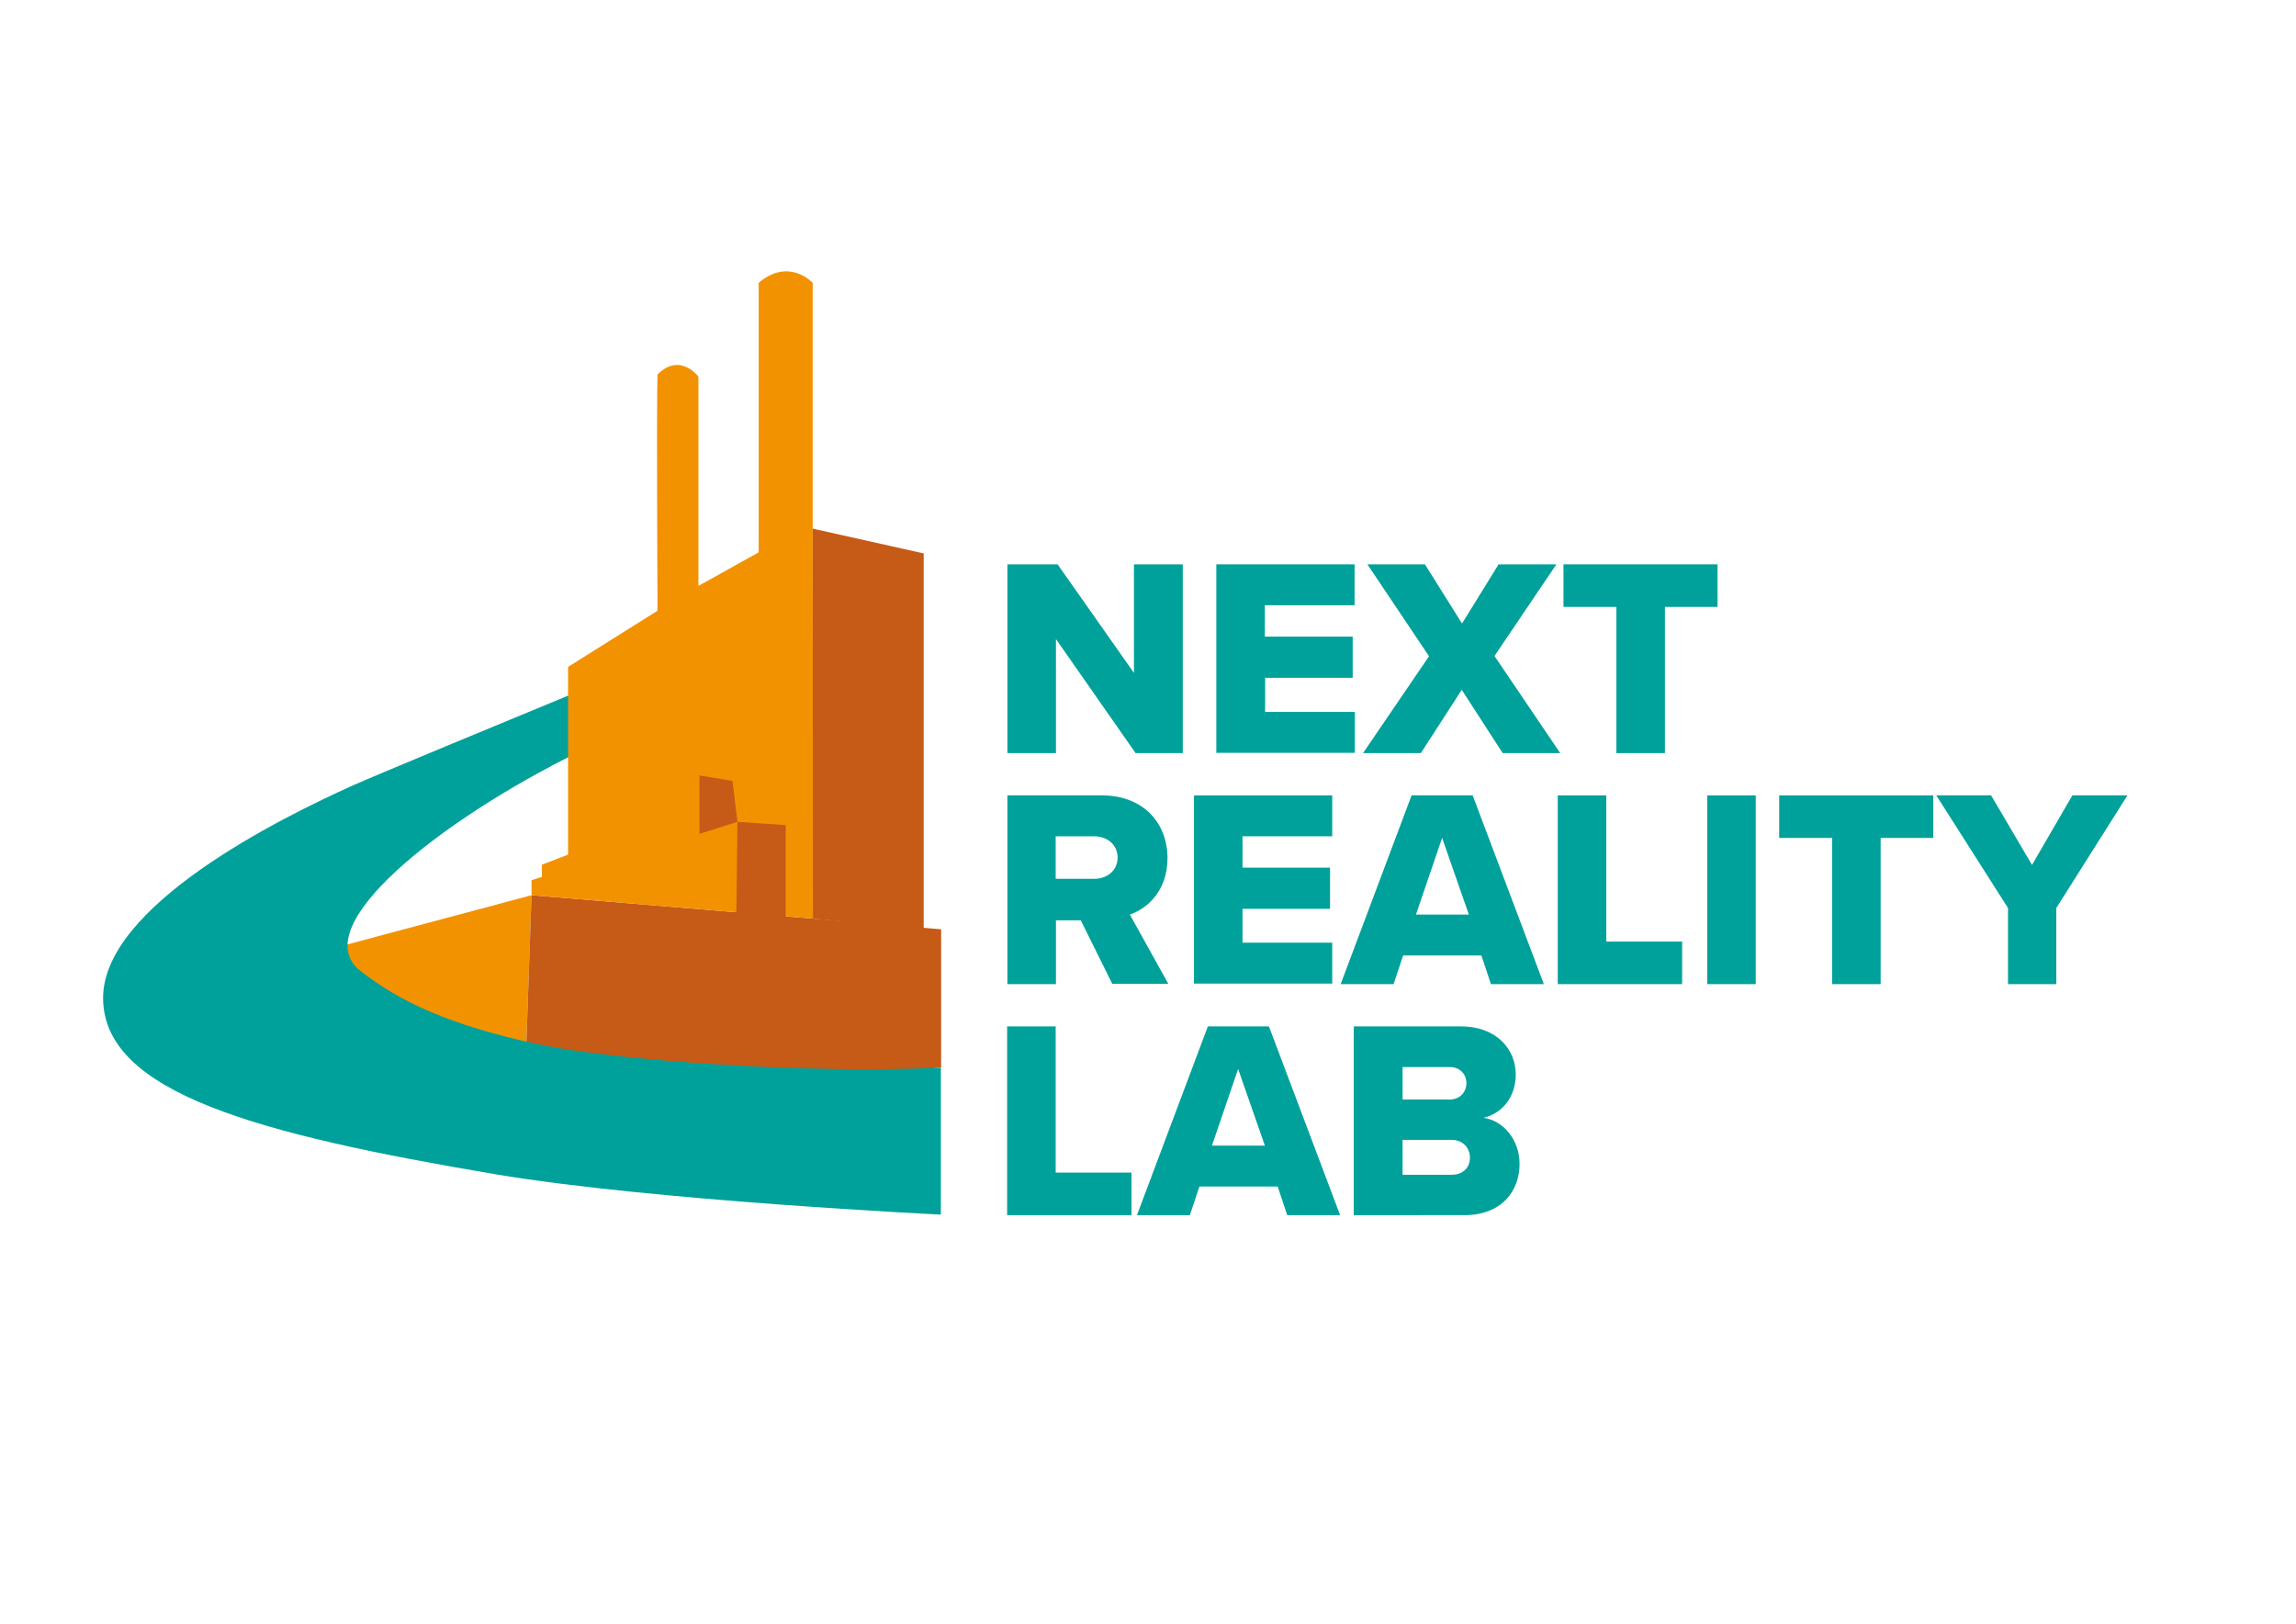 <?xml version="1.0" encoding="UTF-8"?> <svg xmlns="http://www.w3.org/2000/svg" xmlns:xlink="http://www.w3.org/1999/xlink" version="1.1" id="Ebene_1" x="0px" y="0px" viewBox="0 0 841.9 595.3" style="enable-background:new 0 0 841.9 595.3;" xml:space="preserve"> <style type="text/css"> .st0{fill:#F39200;} .st1{fill:#C65A17;} .st2{fill:#00A19A;} </style> <polygon class="st0" points="103.2,352.7 194.9,328.2 192.1,408.4 103.2,404.1 "></polygon> <polygon class="st0" points="211.8,296.9 258.8,279.6 258.8,300.4 272.3,296.2 271.9,328.3 198.7,322.3 198.7,317 210.7,312.4 "></polygon> <polygon class="st1" points="298,193.8 298,336.8 338.7,340.7 338.7,202.9 "></polygon> <polygon class="st1" points="194.9,328.2 345.1,340.7 345.1,391.3 192.1,408.4 "></polygon> <path class="st2" d="M211.8,253.6c-26.7,11-75.2,31.1-82.3,34.3c-26.7,12-91.8,44.2-91.7,78.1c0.2,34.7,56.7,49.8,143.8,64.5 c57.6,9.7,163.4,14.8,163.4,14.8v-53.9c-48.2,2.4-120-2.6-147.9-8.6c-32.4-7-50.8-15.7-65-26.9c-20.3-16,29.1-55.1,79.9-80.1"></path> <path class="st0" d="M298,193.8v-90.1c0,0-8.7-9.5-19.8,0c0,12.6,0,98.8,0,98.8l-22.1,12.3v-76.7c0,0-6.7-9.1-15-0.8 c-0.4,11.5,0,86.6,0,86.6l-32.8,20.6v73.9l-13.4,4.3v5.5l103.2,8.6"></path> <polygon class="st1" points="268.6,286.3 256.5,284.3 256.5,305.7 270.4,301.3 "></polygon> <polygon class="st1" points="288.1,302.5 270.4,301.3 270,335.7 288.1,337.4 "></polygon> <g> <path class="st2" d="M416.4,276.1l-29.2-41.8v41.8h-17.8v-69.2h18.4l28,39.8v-39.8h17.9v69.2H416.4z"></path> <path class="st2" d="M446,276.1v-69.2h50.7v15h-32.9v11.5H496v15.1h-32.1V261h32.9v15H446z"></path> <path class="st2" d="M551,276.1l-15-23.2l-15,23.2h-21.2l24.2-35.5l-22.6-33.7h21.1l13.6,21.7l13.4-21.7h21.2L548,240.5l24.1,35.6 H551z"></path> <path class="st2" d="M592.7,276.1v-53.6h-19.4v-15.6h56.5v15.6h-19.3v53.6H592.7z"></path> <path class="st2" d="M407.9,360.8l-11.6-23.4h-9.1v23.4h-17.8v-69.2h34.6c15.3,0,24.1,10.2,24.1,23c0,12-7.4,18.5-13.8,20.7 l14.1,25.4H407.9z M401.2,306.6h-14.1v15.6h14.1c4.7,0,8.6-3,8.6-7.8C409.8,309.6,405.9,306.6,401.2,306.6z"></path> <path class="st2" d="M437.8,360.8v-69.2h50.7v15h-32.9v11.5h32.1v15.1h-32.1v12.4h32.9v15H437.8z"></path> <path class="st2" d="M546.7,360.8l-3.5-10.5h-28.7l-3.5,10.5h-19.4l26-69.2H540l26.1,69.2H546.7z M528.8,307.2l-9.6,28.1h19.4 L528.8,307.2z"></path> <path class="st2" d="M571.2,360.8v-69.2H589v53.6h27.8v15.6H571.2z"></path> <path class="st2" d="M626,360.8v-69.2h17.8v69.2H626z"></path> <path class="st2" d="M671.8,360.8v-53.6h-19.4v-15.6h56.5v15.6h-19.3v53.6H671.8z"></path> <path class="st2" d="M736.3,360.8v-27.9L710,291.6h20.1l15,25.5l14.8-25.5h20.2l-26.1,41.3v27.9H736.3z"></path> <path class="st2" d="M369.3,445.5v-69.2h17.8v53.6h27.8v15.6H369.3z"></path> <path class="st2" d="M472,445.5l-3.5-10.5h-28.7l-3.5,10.5h-19.4l26-69.2h22.4l26.1,69.2H472z M454,391.9l-9.6,28.1h19.4L454,391.9 z"></path> <path class="st2" d="M496.4,445.5v-69.2h39.2c13.7,0,20.2,8.9,20.2,17.6c0,8.6-5.3,14.4-11.8,15.9c7.4,1.1,13.2,8.2,13.2,16.9 c0,10.1-6.7,18.8-20.3,18.8H496.4z M514.3,403.1h17.3c3.6,0,6.1-2.6,6.1-6c0-3.4-2.5-5.9-6.1-5.9h-17.3V403.1z M514.3,430.7h17.9 c4.3,0,6.8-2.6,6.8-6.3c0-3.5-2.5-6.5-6.8-6.5h-17.9V430.7z"></path> </g> </svg> 